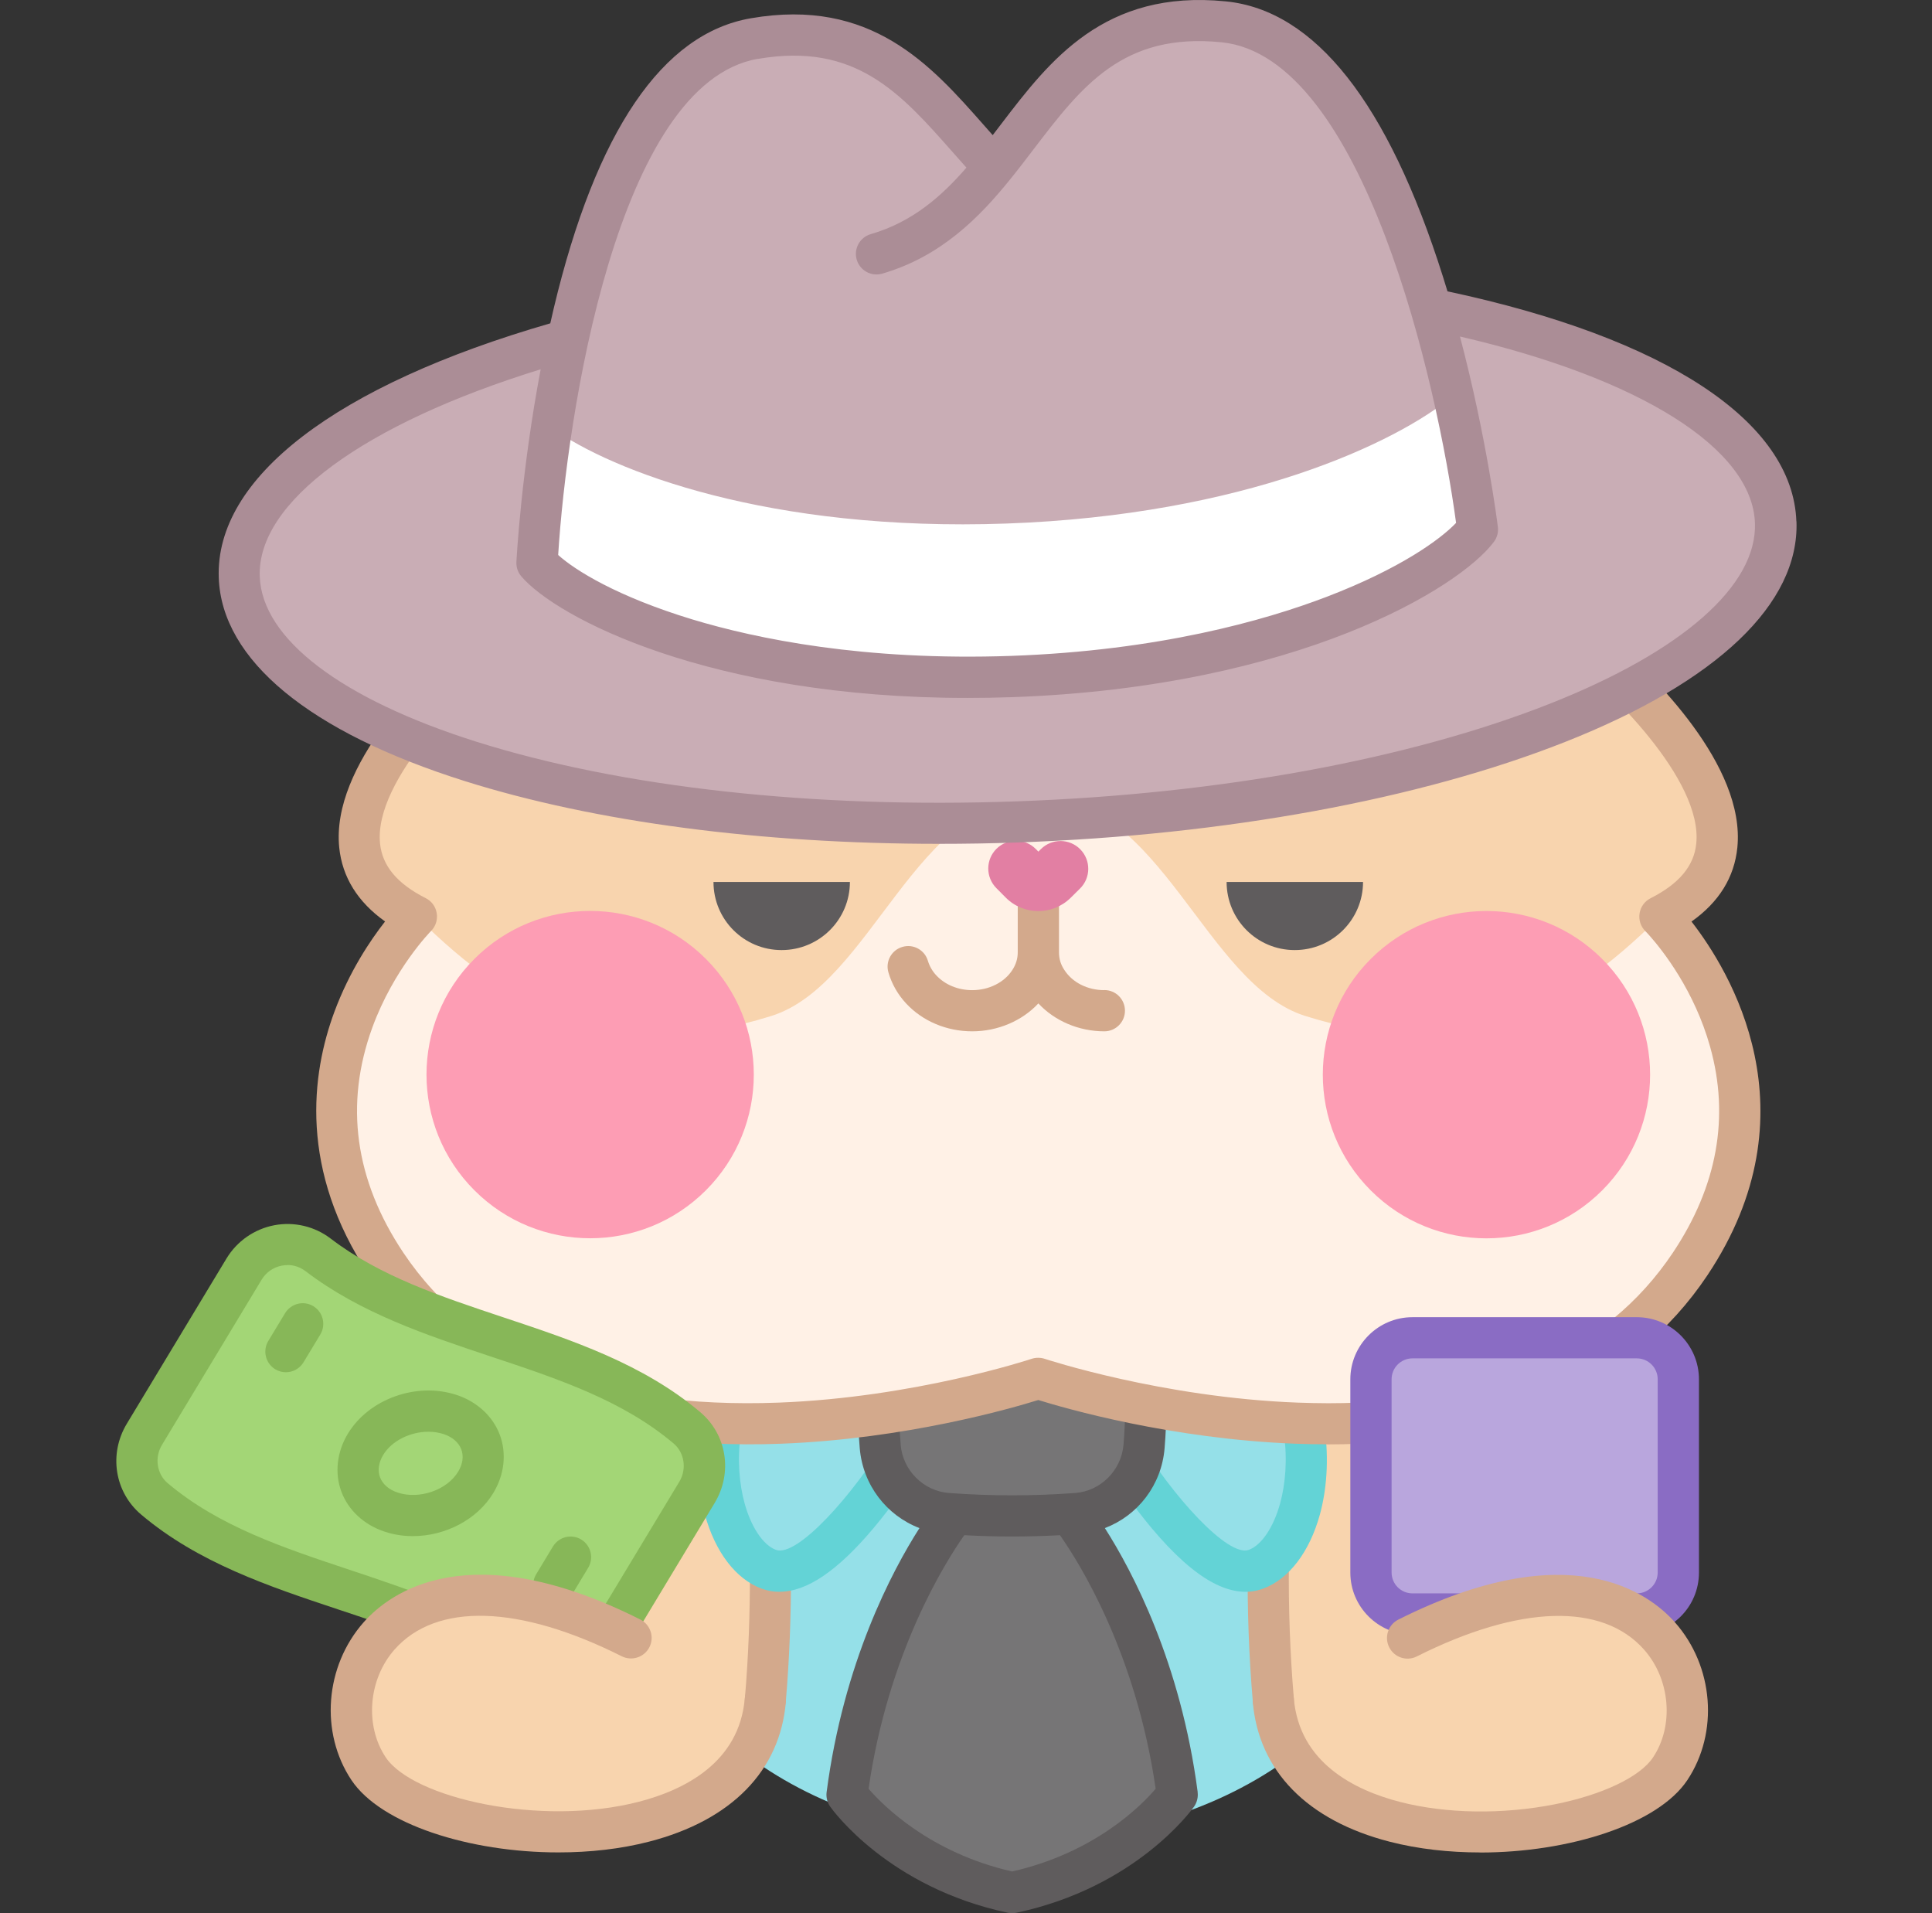 <svg width="101" height="100" viewBox="0 0 101 100" fill="none" xmlns="http://www.w3.org/2000/svg">
<rect x="0" y="0" width="101" height="100" fill="#333333" stroke="none"/>
<path d="M53.319 96.171C64.35 96.171 73.293 89.567 73.293 81.421C73.293 73.275 64.35 66.672 53.319 66.672C42.287 66.672 33.344 73.275 33.344 81.421C33.344 89.567 42.287 96.171 53.319 96.171Z" fill="#95E0E8"/>
<path d="M87.308 92.449C84.426 96.768 67.343 98.032 66.563 88.856C66.341 86.255 66.278 83.808 66.3 81.647L64.126 68.606L74.937 72.303C78.363 74.587 80.937 83.4 80.937 83.4C87.697 83.079 89.533 89.114 87.312 92.445L87.308 92.449Z" fill="#F8D4AE"/>
<path d="M66.565 89.936C66.012 89.936 65.54 89.51 65.495 88.953C65.291 86.574 65.201 84.113 65.228 81.639C65.232 81.05 65.713 80.574 66.302 80.574H66.315C66.909 80.579 67.385 81.068 67.38 81.662C67.353 84.068 67.444 86.456 67.638 88.767C67.688 89.36 67.249 89.882 66.66 89.931C66.628 89.931 66.596 89.931 66.569 89.931L66.565 89.936Z" fill="#D3A98C"/>
<path d="M19.271 92.449C22.153 96.768 39.236 98.032 40.015 88.856C40.237 86.255 40.301 83.808 40.278 81.647L42.453 68.606L31.641 72.303C28.216 74.587 25.642 83.4 25.642 83.4C18.881 83.079 17.046 89.114 19.266 92.445L19.271 92.449Z" fill="#F8D4AE"/>
<path d="M40.01 89.935C39.978 89.935 39.947 89.935 39.919 89.935C39.326 89.885 38.886 89.364 38.941 88.77C39.126 86.605 39.212 84.348 39.203 82.059C39.203 81.466 39.679 80.981 40.273 80.977H40.277C40.871 80.977 41.351 81.457 41.351 82.046C41.36 84.398 41.27 86.718 41.079 88.947C41.029 89.509 40.563 89.93 40.01 89.93V89.935Z" fill="#D3A98C"/>
<path d="M66.256 70.277C69.586 74.428 68.39 80.998 65.648 82.022C62.912 83.047 58.444 75.606 58.444 75.606H47.378C47.378 75.606 42.915 83.047 40.173 82.022C37.437 80.998 36.24 74.428 39.566 70.277H66.251H66.256Z" fill="#95E0E8"/>
<path d="M40.74 83.202C40.418 83.202 40.105 83.143 39.802 83.03C38.461 82.532 37.387 81.118 36.847 79.156C36.168 76.682 36.254 72.699 38.737 69.604C39.109 69.142 39.788 69.065 40.251 69.436C40.713 69.808 40.79 70.487 40.418 70.95C38.443 73.41 38.379 76.6 38.927 78.58C39.272 79.831 39.897 80.76 40.563 81.009C41.651 81.417 44.578 78.195 46.468 75.046C46.662 74.72 47.011 74.525 47.392 74.525H58.457C58.833 74.525 59.187 74.724 59.382 75.046C61.271 78.195 64.203 81.412 65.286 81.009C65.952 80.76 66.577 79.831 66.922 78.58C67.466 76.596 67.402 73.41 65.431 70.95C65.059 70.487 65.132 69.808 65.599 69.436C66.061 69.065 66.741 69.137 67.112 69.604C69.595 72.699 69.681 76.682 69.002 79.156C68.463 81.118 67.384 82.532 66.047 83.03C64.416 83.642 62.508 82.613 60.22 79.89C59.182 78.657 58.321 77.375 57.873 76.682H47.999C47.555 77.375 46.69 78.657 45.652 79.89C43.785 82.106 42.176 83.198 40.763 83.198L40.74 83.202Z" fill="#63D3D6"/>
<path d="M61.548 93.811C61.548 93.811 58.825 97.676 52.916 98.927C47.007 97.676 44.284 93.811 44.284 93.811C45.449 84.92 49.59 79.523 49.898 79.134C49.776 79.129 49.658 79.12 49.536 79.111C47.669 78.971 46.178 77.475 46.019 75.608C45.897 74.136 45.897 72.668 46.019 71.195C46.173 69.328 47.664 67.833 49.536 67.692C51.788 67.525 54.049 67.525 56.306 67.692C58.172 67.833 59.659 69.328 59.817 71.195C59.94 72.663 59.94 74.131 59.817 75.608C59.663 77.471 58.177 78.966 56.306 79.111C56.183 79.12 56.061 79.129 55.938 79.134C56.247 79.523 60.388 84.92 61.553 93.811H61.548Z" fill="#767576"/>
<path d="M62.612 93.669C61.724 86.895 59.196 82.124 57.759 79.871C59.477 79.219 60.723 77.629 60.882 75.694C61.008 74.171 61.008 72.626 60.882 71.103C60.678 68.684 58.783 66.794 56.377 66.617C54.08 66.445 51.746 66.445 49.449 66.617C47.043 66.799 45.144 68.684 44.945 71.103C44.818 72.626 44.818 74.171 44.945 75.694C45.108 77.624 46.35 79.215 48.067 79.871C46.63 82.119 44.102 86.891 43.214 93.669C43.178 93.937 43.246 94.209 43.4 94.431C43.522 94.603 46.44 98.654 52.689 99.977C52.761 99.99 52.838 100 52.911 100C52.983 100 53.06 99.99 53.133 99.977C59.382 98.654 62.3 94.603 62.422 94.431C62.576 94.209 62.644 93.937 62.608 93.669H62.612ZM47.088 75.517C46.97 74.112 46.97 72.689 47.088 71.285C47.202 69.948 48.284 68.865 49.608 68.765C50.704 68.684 51.81 68.643 52.911 68.643C54.012 68.643 55.118 68.684 56.214 68.765C57.537 68.865 58.62 69.948 58.734 71.285C58.852 72.689 58.852 74.112 58.734 75.517C58.62 76.854 57.537 77.937 56.214 78.036C54.021 78.2 51.796 78.2 49.603 78.036C48.28 77.937 47.197 76.854 47.084 75.517H47.088ZM52.911 97.82C48.611 96.841 46.159 94.367 45.407 93.497C46.436 86.383 49.408 81.666 50.41 80.243C51.243 80.288 52.077 80.311 52.911 80.311C53.745 80.311 54.583 80.288 55.412 80.243C56.414 81.666 59.386 86.383 60.415 93.497C59.672 94.367 57.243 96.837 52.911 97.82Z" fill="#5F5C5D"/>
<path d="M88.356 66.073C78.862 80.274 54.28 72.045 54.28 72.045C54.28 72.045 29.707 80.274 20.205 66.073C13.548 56.117 21.777 47.898 21.777 47.898C13.199 43.552 25.792 33.574 25.792 33.574C18.786 26.573 40.26 15.395 54.28 15.395C68.3 15.395 89.774 26.573 82.773 33.574C82.773 33.574 95.361 43.552 86.783 47.898C86.783 47.898 86.887 48.002 87.069 48.206C88.46 49.783 94.26 57.241 88.356 66.073Z" fill="#F8D4AE"/>
<path d="M54.28 41.66C60.701 41.66 63.003 51.452 68.232 53.102C76.225 55.608 81.581 53.102 86.783 47.9C86.783 47.9 95.012 56.115 88.356 66.075C78.858 80.276 54.28 72.047 54.28 72.047C54.28 72.047 29.702 80.276 20.205 66.075C13.548 56.12 21.777 47.9 21.777 47.9C26.979 53.102 32.335 55.608 40.328 53.102C45.562 51.457 47.859 41.66 54.28 41.66Z" fill="#FFF1E6"/>
<path d="M36.901 62.217C40.242 58.876 40.242 53.46 36.901 50.119C33.56 46.778 28.143 46.778 24.802 50.119C21.461 53.46 21.461 58.876 24.802 62.217C28.143 65.558 33.56 65.558 36.901 62.217Z" fill="#FD9DB4"/>
<path d="M83.757 62.221C87.099 58.88 87.099 53.464 83.757 50.123C80.416 46.782 75 46.782 71.659 50.123C68.318 53.464 68.318 58.88 71.659 62.221C75 65.562 80.416 65.562 83.757 62.221Z" fill="#FD9DB4"/>
<path d="M57.731 51.754C56.857 51.754 56.059 51.355 55.638 50.693C55.452 50.417 55.361 50.109 55.361 49.778V45.981C55.361 45.387 54.881 44.902 54.283 44.902C53.685 44.902 53.205 45.383 53.205 45.981V49.778C53.205 50.109 53.109 50.417 52.919 50.707C52.502 51.35 51.7 51.754 50.825 51.754C50.087 51.754 49.403 51.473 48.945 50.979C48.741 50.761 48.592 50.498 48.51 50.227C48.347 49.656 47.749 49.325 47.178 49.493C46.607 49.656 46.276 50.254 46.444 50.825C46.616 51.423 46.938 51.985 47.368 52.447C48.229 53.376 49.489 53.906 50.825 53.906C52.162 53.906 53.436 53.358 54.283 52.447C55.13 53.358 56.395 53.906 57.731 53.906C58.325 53.906 58.81 53.426 58.81 52.828C58.81 52.23 58.329 51.749 57.731 51.749V51.754Z" fill="#D3A98C"/>
<path d="M56.473 44.391C55.911 43.82 54.992 43.815 54.42 44.377L54.285 44.513L54.149 44.377C53.587 43.806 52.667 43.801 52.096 44.363C51.525 44.925 51.52 45.845 52.082 46.416L52.567 46.905C53.501 47.852 55.023 47.861 55.97 46.928L56.46 46.443C57.031 45.881 57.035 44.962 56.473 44.391Z" fill="#E27FA3"/>
<path d="M71.256 46.098C71.256 48.064 69.661 49.659 67.685 49.659C65.71 49.659 64.124 48.064 64.124 46.098H71.256Z" fill="#5F5C5D"/>
<path d="M44.431 46.098C44.431 48.064 42.836 49.659 40.86 49.659C38.885 49.659 37.299 48.064 37.299 46.098H44.431Z" fill="#5F5C5D"/>
<path d="M69.377 75.492C68.829 75.492 68.276 75.483 67.715 75.461C61.208 75.212 55.693 73.616 54.279 73.177C52.865 73.616 47.351 75.212 40.844 75.461C30.857 75.846 23.412 72.805 19.306 66.67C15.614 61.146 16.28 56.121 17.485 52.877C18.269 50.77 19.365 49.138 20.131 48.164C18.699 47.145 17.893 45.849 17.734 44.299C17.299 40.003 22.179 35.259 24.273 33.442C23.217 31.928 23.054 30.188 23.811 28.362C25.166 25.086 29.584 21.57 35.937 18.71C42.036 15.965 48.896 14.324 54.279 14.324C59.662 14.324 66.523 15.965 72.626 18.71C78.975 21.57 83.393 25.086 84.752 28.362C85.509 30.193 85.35 31.928 84.29 33.446C86.379 35.263 91.259 40.008 90.824 44.303C90.666 45.858 89.864 47.154 88.427 48.169C90.403 50.706 94.975 58.115 89.247 66.674C85.378 72.461 78.526 75.497 69.377 75.497V75.492ZM54.279 70.97C54.392 70.97 54.51 70.988 54.619 71.025C54.678 71.043 60.741 73.046 67.841 73.313C68.385 73.331 68.92 73.345 69.441 73.345C77.906 73.345 83.959 70.703 87.453 65.478C89.773 62.007 90.43 58.387 89.401 54.716C88.581 51.78 86.923 49.687 86.252 48.925C86.112 48.767 86.021 48.676 86.012 48.667C85.767 48.422 85.659 48.078 85.713 47.738C85.767 47.398 85.98 47.104 86.288 46.95C87.775 46.197 88.559 45.264 88.676 44.095C89.021 40.724 84.045 35.975 82.097 34.43C81.857 34.239 81.707 33.954 81.694 33.646C81.68 33.338 81.789 33.038 82.006 32.821C83.094 31.733 83.334 30.578 82.754 29.187C81.621 26.454 77.502 23.274 71.734 20.677C65.897 18.049 59.368 16.481 54.27 16.481C49.172 16.481 42.647 18.049 36.811 20.677C31.043 23.274 26.924 26.454 25.791 29.187C25.215 30.578 25.456 31.729 26.543 32.816C26.761 33.034 26.874 33.333 26.856 33.641C26.838 33.949 26.688 34.23 26.448 34.425C24.499 35.97 19.524 40.719 19.868 44.09C19.986 45.26 20.766 46.193 22.256 46.945C22.565 47.099 22.777 47.394 22.832 47.738C22.886 48.078 22.773 48.427 22.528 48.667C22.51 48.685 20.584 50.647 19.465 53.706C18.002 57.716 18.545 61.676 21.087 65.478C24.799 71.025 31.401 73.662 40.703 73.313C47.804 73.046 53.867 71.047 53.926 71.025C54.035 70.988 54.152 70.97 54.266 70.97H54.279Z" fill="#D3A98C"/>
<path d="M74.82 16.154C72.808 9.243 69.387 1.681 63.968 1.142C57.293 0.471 55.032 4.943 51.951 8.727C48.616 5.17 46.042 0.87 39.431 2.016C34.061 2.94 31.188 10.725 29.675 17.762C19.148 20.703 12.329 25.271 12.506 30.165C12.787 38.026 30.998 43.754 53.179 42.961C75.359 42.168 93.113 35.154 92.832 27.296C92.655 22.402 85.528 18.333 74.82 16.154Z" fill="#C9ADB5"/>
<path d="M28.074 29.422C29.95 31.624 38.714 35.865 52.91 35.358C67.098 34.85 75.535 29.993 77.248 27.664C77.248 27.664 76.881 24.659 75.984 20.672C73.002 23.164 65.004 26.921 52.62 27.365C40.227 27.809 31.985 24.628 28.831 22.358C28.224 26.399 28.07 29.417 28.07 29.417L28.074 29.422Z" fill="white"/>
<path d="M93.91 27.254C93.724 22.025 87.086 17.662 75.671 15.228C75.594 14.97 75.513 14.712 75.431 14.453C72.563 5.373 68.743 0.533 64.076 0.071C57.727 -0.563 54.868 3.175 52.344 6.478C52.195 6.673 52.045 6.868 51.896 7.063C51.733 6.882 51.574 6.7 51.415 6.519C48.665 3.401 45.543 -0.133 39.253 0.955C34.631 1.748 31.16 6.85 28.949 16.112C28.886 16.375 28.827 16.637 28.768 16.9C17.557 20.14 11.245 24.971 11.436 30.2C11.59 34.491 16.162 38.265 24.309 40.83C31.106 42.969 39.779 44.106 49.082 44.106C50.45 44.106 51.832 44.084 53.223 44.034C64.071 43.649 74.231 41.782 81.829 38.777C89.777 35.637 94.069 31.546 93.915 27.254H93.91ZM39.616 3.08C44.723 2.196 47.074 4.861 49.798 7.946C50.033 8.214 50.278 8.49 50.523 8.762C49.236 10.244 47.704 11.608 45.52 12.238C44.949 12.405 44.623 12.999 44.786 13.57C44.954 14.141 45.547 14.467 46.118 14.304C49.222 13.402 51.23 11.322 52.784 9.405C53.219 8.871 53.64 8.318 54.048 7.783C56.545 4.516 58.706 1.689 63.858 2.21C71.294 2.948 75.159 20.158 76.12 27.331C75.295 28.197 73.202 29.719 69.373 31.188C66.083 32.447 60.55 34.006 52.874 34.282C45.189 34.554 39.561 33.394 36.19 32.375C32.266 31.183 30.068 29.81 29.18 29.008C29.629 21.785 32.252 4.344 39.62 3.075L39.616 3.08ZM81.032 36.779C73.65 39.693 63.745 41.51 53.137 41.886C42.529 42.267 32.515 41.161 24.948 38.782C17.838 36.544 13.692 33.39 13.579 30.127C13.438 26.239 19.021 22.157 28.265 19.302C27.25 24.662 27.01 29.144 26.996 29.37C26.983 29.647 27.073 29.914 27.25 30.123C29.099 32.289 37.11 36.48 50.563 36.48C51.338 36.48 52.131 36.467 52.938 36.439C67.819 35.909 76.319 30.73 78.105 28.31C78.268 28.088 78.34 27.812 78.304 27.54C78.277 27.318 77.715 22.868 76.324 17.589C85.745 19.773 91.608 23.448 91.744 27.34C91.862 30.603 87.951 34.047 81.018 36.784L81.032 36.779Z" fill="#AB8D96"/>
<path d="M35.916 74.635C30.456 70.018 22.276 69.905 16.631 65.591C15.38 64.635 13.572 64.988 12.756 66.334L7.545 74.971C6.879 76.072 7.083 77.508 8.066 78.338C13.527 82.955 21.706 83.068 27.352 87.382C28.602 88.338 30.41 87.985 31.226 86.639L36.437 78.002C37.103 76.901 36.899 75.465 35.916 74.635Z" fill="#A3D676"/>
<path d="M14.944 71.725C14.754 71.725 14.563 71.675 14.391 71.571C13.883 71.263 13.72 70.601 14.024 70.093L14.903 68.639C15.211 68.131 15.873 67.964 16.38 68.272C16.888 68.58 17.051 69.242 16.747 69.749L15.868 71.204C15.664 71.539 15.311 71.725 14.944 71.725Z" fill="#87B758"/>
<path d="M28.947 83.92C28.756 83.92 28.566 83.87 28.394 83.766C27.886 83.458 27.723 82.796 28.027 82.289L28.906 80.834C29.214 80.327 29.875 80.159 30.383 80.467C30.89 80.775 31.054 81.437 30.75 81.944L29.871 83.399C29.667 83.734 29.314 83.92 28.947 83.92Z" fill="#87B758"/>
<path d="M28.955 88.999C28.148 88.999 27.351 88.736 26.703 88.238C24.12 86.267 20.984 85.22 17.667 84.119C14.074 82.923 10.358 81.686 7.377 79.162C5.99 77.988 5.678 75.994 6.629 74.417L11.84 65.781C12.388 64.874 13.299 64.24 14.341 64.041C15.379 63.846 16.453 64.1 17.287 64.739C19.87 66.71 23.005 67.752 26.322 68.858C29.916 70.054 33.631 71.291 36.613 73.815C37.999 74.988 38.312 76.982 37.36 78.559L32.149 87.196C31.601 88.102 30.69 88.736 29.648 88.936C29.417 88.981 29.186 88.999 28.955 88.999ZM15.035 66.125C14.935 66.125 14.835 66.134 14.736 66.152C14.287 66.238 13.911 66.501 13.675 66.891L8.464 75.528C8.07 76.185 8.197 77.041 8.759 77.517C11.428 79.773 14.785 80.893 18.343 82.075C21.682 83.19 25.14 84.336 28.008 86.53C28.366 86.802 28.805 86.906 29.245 86.82C29.694 86.734 30.07 86.471 30.305 86.081L35.516 77.444C35.91 76.787 35.783 75.931 35.222 75.455C32.553 73.198 29.195 72.079 25.638 70.897C22.298 69.782 18.841 68.635 15.973 66.442C15.696 66.234 15.37 66.121 15.035 66.121V66.125Z" fill="#87B758"/>
<path d="M21.583 80.291C21.085 80.291 20.591 80.219 20.115 80.06C19.037 79.706 18.207 78.941 17.845 77.962C17.487 76.997 17.609 75.891 18.185 74.939C19.286 73.118 21.778 72.225 23.862 72.909C24.941 73.263 25.77 74.029 26.133 75.007C26.491 75.973 26.368 77.078 25.793 78.03C24.945 79.439 23.264 80.291 21.583 80.291ZM22.394 74.835C21.452 74.835 20.477 75.306 20.029 76.054C19.793 76.448 19.734 76.861 19.866 77.214C20.002 77.577 20.328 77.862 20.79 78.016C21.923 78.388 23.373 77.885 23.953 76.92C24.193 76.525 24.248 76.113 24.116 75.76C23.98 75.397 23.654 75.112 23.192 74.958C22.938 74.876 22.666 74.835 22.394 74.835Z" fill="#87B758"/>
<path d="M40.011 88.857C39.236 98.028 22.148 96.764 19.271 92.45C16.389 88.127 20.331 79.255 32.992 85.612C32.992 85.612 33.35 90.973 40.011 88.857Z" fill="#F8D4AE"/>
<path d="M29.194 96.823C24.545 96.823 19.914 95.351 18.373 93.044C16.715 90.561 16.982 87.09 19.012 84.793C20.376 83.252 24.513 80.148 33.471 84.648C34.002 84.915 34.219 85.563 33.952 86.093C33.684 86.623 33.036 86.836 32.506 86.573C27.141 83.877 22.809 83.75 20.625 86.22C19.257 87.77 19.057 90.189 20.163 91.852C21.586 93.987 28.256 95.5 33.39 94.177C35.764 93.565 38.651 92.133 38.936 88.767C38.986 88.173 39.507 87.729 40.101 87.783C40.694 87.833 41.134 88.354 41.084 88.948C40.781 92.555 38.238 95.151 33.929 96.261C32.438 96.647 30.816 96.823 29.198 96.823H29.194Z" fill="#D3A98C"/>
<path d="M85.569 69.922H73.842C72.643 69.922 71.671 70.894 71.671 72.092V82.193C71.671 83.391 72.643 84.363 73.842 84.363H85.569C86.768 84.363 87.739 83.391 87.739 82.193V72.092C87.739 70.894 86.768 69.922 85.569 69.922Z" fill="#B9A6DD"/>
<path d="M85.567 85.441H73.841C72.051 85.441 70.592 83.987 70.592 82.197V72.097C70.592 70.307 72.046 68.848 73.841 68.848H85.567C87.357 68.848 88.817 70.302 88.817 72.097V82.197C88.817 83.987 87.362 85.441 85.567 85.441ZM73.841 71C73.238 71 72.749 71.489 72.749 72.092V82.192C72.749 82.795 73.238 83.284 73.841 83.284H85.567C86.17 83.284 86.66 82.795 86.66 82.192V72.092C86.66 71.489 86.17 71 85.567 71H73.841Z" fill="#8A6CC4"/>
<path d="M87.309 92.45C84.427 96.768 67.344 98.032 66.565 88.857C69.46 90.529 73.584 85.612 73.584 85.612C86.244 79.255 90.186 88.127 87.309 92.45Z" fill="#F8D4AE"/>
<path d="M77.381 96.825C75.759 96.825 74.141 96.648 72.646 96.263C68.336 95.153 65.799 92.556 65.491 88.954C65.441 88.36 65.88 87.839 66.474 87.789C67.068 87.739 67.589 88.179 67.638 88.772C67.924 92.135 70.81 93.571 73.185 94.183C75.591 94.804 78.541 94.849 81.273 94.31C83.765 93.816 85.737 92.878 86.416 91.858C87.522 90.2 87.323 87.78 85.95 86.226C83.766 83.756 79.433 83.883 74.068 86.579C73.538 86.847 72.89 86.634 72.623 86.099C72.356 85.569 72.569 84.921 73.103 84.653C82.057 80.158 86.199 83.258 87.563 84.799C89.593 87.091 89.865 90.562 88.206 93.05C86.665 95.356 82.03 96.829 77.381 96.829V96.825Z" fill="#D3A98C"/>
</svg>
